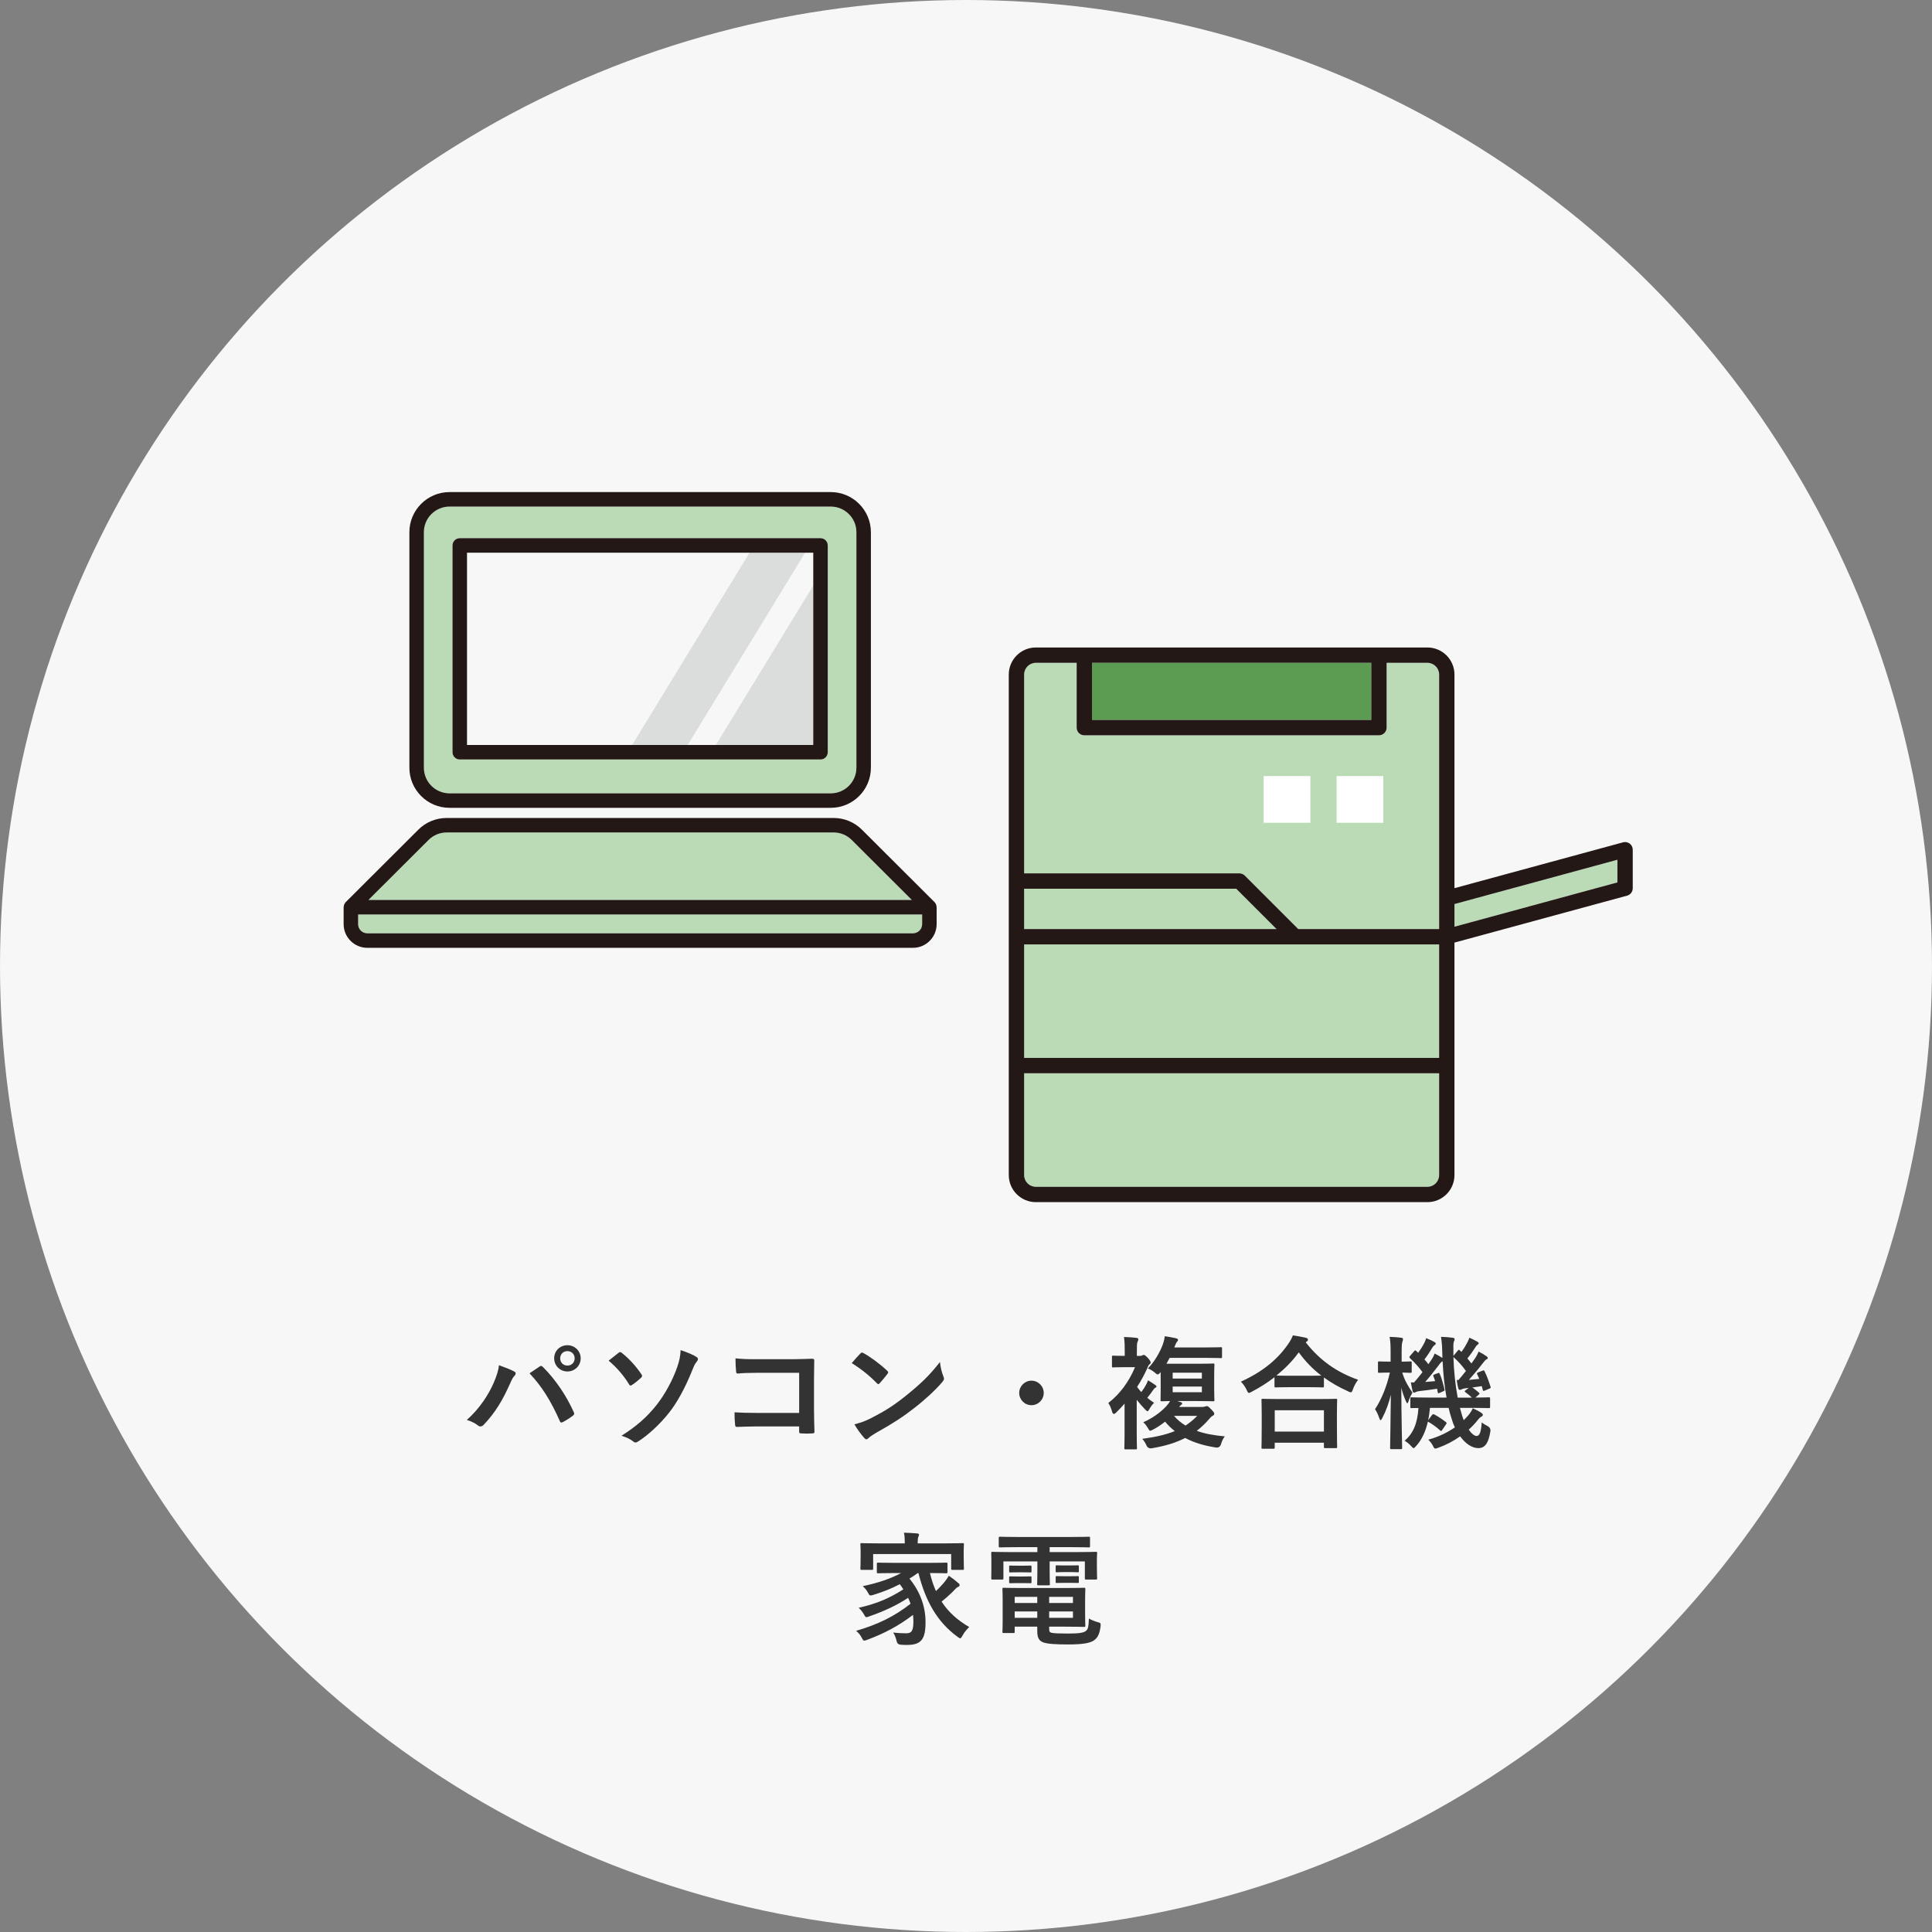 <?xml version="1.0" encoding="UTF-8"?>
<svg xmlns="http://www.w3.org/2000/svg" viewBox="0 0 262.422 262.422">
  <rect x="0" y="0" width="262.422" height="262.422" fill="#808080" stroke="none"/>
  <defs>
    <style>
      .cls-1 {
        fill: #333;
      }

      .cls-1, .cls-2, .cls-3, .cls-4, .cls-5, .cls-6, .cls-7 {
        stroke-width: 0px;
      }

      .cls-2 {
        fill: #231815;
      }

      .cls-3 {
        fill: #bbdbb6;
      }

      .cls-4 {
        fill: #dbdcdc;
      }

      .cls-5 {
        fill: #f7f7f7;
        mix-blend-mode: multiply;
      }

      .cls-6 {
        fill: #5b9c52;
      }

      .cls-8 {
        isolation: isolate;
      }

      .cls-7 {
        fill: #fff;
      }
    </style>
  </defs>
  <g class="cls-8">
    <g id="_レイヤー_2" data-name="レイヤー 2">
      <g id="_レイヤー_3" data-name="レイヤー 3">
        <g>
          <circle class="cls-5" cx="131.211" cy="131.211" r="131.211"/>
          <g>
            <path class="cls-1" d="M67.025,187.901c.45-1.016.7-1.866.75-2.466.85.3,1.6.6,2.066.85.149.067.2.167.2.267,0,.117-.067.233-.167.334-.184.183-.316.416-.583,1.016-.983,2.217-1.967,3.916-3.566,5.599-.149.167-.3.25-.466.25-.134,0-.25-.05-.384-.166-.333-.267-.866-.533-1.466-.717,1.749-1.55,2.949-3.449,3.615-4.966ZM73.258,185.636c.083-.066.166-.101.233-.101.083,0,.149.034.25.134,1.815,1.816,3.216,3.982,4.182,6.115.05.083.066.149.066.233,0,.1-.05.184-.166.267-.316.25-.85.6-1.383.883-.217.101-.334.066-.4-.149-1.232-2.783-2.466-4.732-4.115-6.482.6-.399,1.05-.716,1.333-.899ZM78.873,184.503c0,.999-.8,1.782-1.8,1.782s-1.8-.783-1.8-1.782c0-1.033.8-1.783,1.8-1.783s1.8.783,1.8,1.783ZM76.09,184.503c0,.566.417.982.983.982s.983-.416.983-.982-.417-.983-.983-.983-.983.416-.983.983Z"/>
            <path class="cls-1" d="M84.018,183.753c.084-.066.15-.101.233-.101.066,0,.134.034.217.117.933.717,1.949,1.833,2.666,2.916.066.083.083.133.083.2,0,.066-.05.133-.116.232-.35.317-.866.767-1.283,1.017-.05.033-.1.066-.15.066-.083,0-.166-.066-.232-.183-.65-1.066-1.6-2.233-2.767-3.199.533-.434,1.133-.9,1.35-1.066ZM94.599,184.319c.15.083.2.167.2.283,0,.134-.084.267-.184.383-.267.301-.417.717-.566,1.083-1.017,2.55-2.133,4.499-3.116,5.749-1.232,1.583-2.933,3.149-4.266,3.982-.133.083-.25.134-.35.134-.117,0-.233-.067-.367-.184-.35-.283-.899-.533-1.532-.733,2.083-1.316,3.499-2.583,4.766-4.183,1.133-1.433,2.232-3.449,2.832-5.231.283-.866.384-1.35.434-2.217.883.301,1.699.617,2.149.934Z"/>
            <path class="cls-1" d="M108.547,186.469h-5.814c-1.134,0-1.917.033-2.5.1-.183,0-.25-.083-.25-.283-.05-.449-.083-1.232-.083-1.782,1,.1,1.583.116,2.782.116h4.949c.866,0,1.75-.033,2.633-.066.267,0,.35.066.333.283,0,.883-.033,1.749-.033,2.633v3.982c0,1.216.05,2.549.066,3.016,0,.167-.066.217-.3.233-.467.033-1,.033-1.466,0-.267-.017-.317-.033-.317-.283v-.667h-5.731c-1.05,0-1.933.051-2.732.067-.15,0-.217-.067-.233-.25-.05-.434-.083-1.033-.083-1.733.782.05,1.749.083,3.065.083h5.715v-5.448Z"/>
            <path class="cls-1" d="M116.857,183.853c.066-.083.149-.133.233-.133.066,0,.133.033.216.083.851.45,2.233,1.467,3.183,2.366.101.1.15.167.15.233s-.033.133-.1.217c-.25.333-.8.999-1.033,1.249-.084.084-.134.134-.2.134s-.134-.05-.217-.134c-1-1.033-2.199-1.982-3.399-2.716.367-.45.851-.967,1.167-1.3ZM118.306,192.634c2.033-1.05,3.116-1.749,4.799-3.099,2.033-1.65,3.149-2.717,4.565-4.533.101.834.25,1.4.467,1.95.05.116.083.217.083.316,0,.15-.083.283-.267.5-.883,1.033-2.315,2.366-3.832,3.532-1.383,1.083-2.782,2.017-5.032,3.266-.75.45-.967.617-1.116.767-.1.101-.2.167-.3.167-.084,0-.184-.066-.283-.184-.417-.467-.934-1.149-1.333-1.85.85-.233,1.366-.383,2.249-.833Z"/>
            <path class="cls-1" d="M141.769,189.201c0,.917-.749,1.666-1.666,1.666s-1.666-.749-1.666-1.666.75-1.666,1.666-1.666,1.666.75,1.666,1.666Z"/>
            <path class="cls-1" d="M152.753,190.651c-.367.416-.75.833-1.149,1.216-.117.117-.217.184-.301.184-.116,0-.199-.1-.249-.316-.134-.467-.317-.9-.517-1.167,1.565-1.199,2.815-2.899,3.632-4.865h-1.399c-1.116,0-1.467.033-1.566.033-.167,0-.167-.017-.167-.183v-1.233c0-.167,0-.184.167-.184.1,0,.45.033,1.566.033v-.6c0-.666,0-1.333-.1-1.966.6.017,1.133.05,1.683.116.166.017.267.083.267.184,0,.133-.05.233-.101.35-.1.2-.1.55-.1,1.3v.616h.45c.149,0,.233-.033.283-.066s.116-.066.2-.066c.133,0,.216.066.55.399.25.267.399.517.399.634,0,.1-.066.166-.166.25-.134.1-.2.283-.351.633-.366.8-.8,1.616-1.333,2.433.184.25.367.483.566.7.267-.333.467-.65.634-.967.1-.183.2-.383.283-.633.333.2.716.433,1,.649.1.066.149.117.149.2s-.05.1-.133.15c-.134.066-.2.149-.317.316-.216.316-.466.666-.8,1.066.267.217.584.449.934.683-.184.134-.467.517-.667.884-.1.166-.149.25-.232.25-.084,0-.167-.084-.334-.25-.416-.434-.8-.867-1.133-1.3v4.615c0,1.25.033,1.85.033,1.933,0,.167-.017.184-.183.184h-1.351c-.166,0-.183-.017-.183-.184,0-.1.033-.683.033-1.933v-4.099ZM163.334,191.101c.199,0,.316-.033.383-.066.05-.017.116-.05.2-.05.116,0,.25.066.583.434.316.3.434.482.434.6,0,.149-.084.217-.233.3-.134.066-.25.167-.5.467-.5.583-1.05,1.1-1.649,1.566,1.066.383,2.332.616,3.815.749-.217.267-.4.65-.517,1.05q-.15.517-.667.467c-1.633-.25-3.016-.666-4.198-1.3-1.267.65-2.75,1.1-4.549,1.399q-.5.084-.717-.399c-.134-.3-.3-.583-.566-.883,1.866-.25,3.266-.584,4.415-1.05-.482-.384-.916-.8-1.316-1.283-.516.416-1.066.783-1.616,1.066-.199.1-.316.167-.399.167-.117,0-.184-.117-.333-.384-.167-.3-.417-.6-.617-.767,1.184-.517,2.283-1.283,3.1-2.149.217-.233.399-.467.55-.733-.733.017-1.05.033-1.133.033-.167,0-.167-.017-.167-.183,0-.117.017-.467.017-1.399v-2.383c-.183.216-.283.316-.399.316-.101,0-.2-.066-.384-.233-.283-.25-.633-.45-.949-.583.883-.9,1.583-2.116,1.982-3.149.15-.417.267-.816.3-1.217.601.067,1.15.2,1.517.267.167.051.283.084.283.2.017.083-.017.167-.133.283-.084.101-.2.316-.367.767h4.266c1.45,0,1.949-.033,2.05-.033.149,0,.167.017.167.2v1.1c0,.166-.018.183-.167.183-.101,0-.6-.033-2.05-.033h-4.898c-.134.267-.283.533-.434.8h4.282c1.45,0,1.933-.033,2.05-.033.167,0,.184.017.184.2,0,.1-.033.483-.033,1.383v1.967c0,.933.033,1.299.033,1.399,0,.166-.017.183-.184.183-.117,0-.6-.033-2.05-.033h-2.799c.166.051.316.117.5.167.1.033.149.083.149.167,0,.1-.066.149-.166.216-.084.051-.15.117-.233.25h3.166ZM159.284,187.252h3.966v-.8h-3.966v.8ZM163.25,188.335h-3.966v.767h3.966v-.767ZM159.468,192.317c.434.517.967.95,1.566,1.316.566-.384,1.083-.8,1.583-1.316h-3.149Z"/>
            <path class="cls-1" d="M173.112,187.068c-.967.75-2,1.4-3.083,1.967-.2.1-.3.166-.383.166-.117,0-.184-.116-.316-.416-.217-.45-.483-.816-.783-1.117,3.065-1.383,5.049-3.115,6.415-5.099.3-.433.482-.749.649-1.183.65.1,1.267.2,1.75.316.199.066.3.117.3.267,0,.083-.033.167-.167.25-.05.033-.1.066-.133.116,1.982,2.533,4.299,4.083,7.114,5.083-.283.35-.533.8-.699,1.266-.101.317-.167.434-.3.434-.084,0-.217-.05-.4-.15-1.183-.533-2.266-1.149-3.249-1.866v1.167c0,.166-.017.183-.184.183-.1,0-.55-.033-1.883-.033h-2.582c-1.334,0-1.767.033-1.884.033-.166,0-.183-.017-.183-.183v-1.2ZM171.529,196.783c-.167,0-.184-.017-.184-.184,0-.1.033-.55.033-2.966v-1.433c0-1.434-.033-1.917-.033-2.017,0-.167.017-.184.184-.184.1,0,.683.033,2.282.033h5.332c1.6,0,2.184-.033,2.283-.033.184,0,.2.017.2.184,0,.1-.033.583-.033,1.767v1.633c0,2.399.033,2.849.033,2.933,0,.166-.017.183-.2.183h-1.416c-.167,0-.184-.017-.184-.183v-.55h-6.682v.633c0,.167-.017.184-.2.184h-1.416ZM173.146,194.45h6.682v-2.899h-6.682v2.899ZM177.761,186.869c.983,0,1.483-.018,1.717-.018-1.2-.916-2.217-1.982-3.066-3.165-.866,1.199-1.899,2.232-3.032,3.148.2.017.666.034,1.8.034h2.582Z"/>
            <path class="cls-1" d="M188.984,196.833c-.15,0-.167-.017-.167-.184,0-.25.066-3.365.1-7.198-.283,1.167-.649,2.183-1.166,3.166-.1.184-.167.283-.233.283-.05,0-.1-.083-.167-.267-.166-.5-.383-.949-.583-1.216.9-1.367,1.616-3.166,2.017-4.982h-.033c-1.017,0-1.316.033-1.417.033-.149,0-.166-.017-.166-.184v-1.199c0-.15.017-.167.166-.167.101,0,.4.033,1.434.033h.116v-1.166c0-1-.017-1.566-.133-2.199.616.017,1.066.05,1.566.116.166.017.25.083.25.184,0,.133-.034.217-.067.333-.083.2-.116.467-.116,1.55v1.183c.816,0,1.083-.033,1.183-.033.167,0,.184.017.184.167v1.199c0,.167-.017.184-.184.184-.1,0-.35-.017-1.1-.033.316,1.05.8,1.883,1.383,2.716-.183.316-.399.767-.533,1.166-.05.184-.1.284-.166.284-.05,0-.117-.101-.2-.301-.267-.6-.45-1.149-.616-1.815.017,4.398.116,7.897.116,8.164,0,.167-.017.184-.184.184h-1.282ZM198.448,191.751c.1.416.233.8.366,1.149.284-.267.55-.55.767-.833.2-.267.334-.483.467-.783.383.167.934.45,1.2.649.133.117.166.167.166.25,0,.101-.066.167-.183.233-.134.067-.284.184-.483.434-.367.467-.783.916-1.25,1.333.383.566.783.866,1.066.866.383,0,.6-.45.7-1.85.216.184.517.367.783.5q.482.25.383.767c-.267,1.6-.75,2.232-1.633,2.232-.833,0-1.733-.583-2.466-1.6-.9.634-1.899,1.167-2.966,1.55-.2.066-.317.117-.4.117-.133,0-.2-.101-.333-.384-.167-.316-.4-.616-.634-.833,1.283-.333,2.55-.933,3.616-1.666-.2-.417-.366-.884-.5-1.366-.133-.4-.25-.833-.35-1.283h-2.533c-.066.6-.133,1.183-.25,1.683l.517-.699c.101-.134.167-.167.334-.084.499.267,1.066.634,1.565,1.033.134.101.117.167.017.3l-.499.733c-.067.116-.117.167-.184.167-.033,0-.083-.033-.15-.101-.483-.433-1.05-.85-1.633-1.166-.333,1.433-.866,2.516-1.6,3.315-.166.184-.25.283-.333.283s-.184-.1-.366-.3c-.267-.3-.584-.55-.867-.699,1.134-.95,1.75-2.3,1.883-4.449-.6,0-.85.017-.916.017-.167,0-.184-.017-.184-.184v-1.1c0-.166.017-.184.184-.184.1,0,.649.034,2.282.034h2.45c-.283-1.566-.45-3.25-.533-4.933-.167.083-.3.217-.533.55-.583.767-1.3,1.666-1.833,2.267l1.35-.117c-.066-.233-.15-.449-.233-.649-.066-.184-.033-.184.167-.267l.433-.167c.167-.066.2-.05.267.117.25.55.467,1.366.634,2.065.05.184.017.2-.167.283l-.483.217c-.2.084-.233.066-.267-.116l-.083-.45c-.833.134-1.583.233-2.366.316-.267.033-.45.084-.533.134s-.15.083-.217.083c-.1,0-.184-.083-.217-.217-.083-.35-.166-.8-.232-1.183.166.017.3.017.433.017.384-.434.767-.916,1.149-1.399-.449-.617-1.032-1.283-1.683-1.883-.066-.051-.1-.101-.1-.15s.033-.1.1-.184l.55-.633c.101-.134.15-.15.283-.033l.267.25c.3-.417.617-.917.833-1.35.101-.184.167-.384.25-.634.417.15.8.334,1.15.533.116.067.149.134.149.217,0,.084-.066.134-.149.184-.101.066-.184.149-.283.3-.283.483-.684,1.116-1.101,1.649.2.217.367.434.533.65l.533-.783c.134-.217.233-.417.317-.667.333.167.749.4,1.05.6v-.3c-.034-1.333-.067-1.782-.184-2.565.616.017.983.05,1.55.116.166.017.3.083.3.184,0,.133-.05.217-.101.333-.083.217-.083.55-.066,1.883v.066l.6-.716c.15-.15.15-.134.283-.017l.2.199c.333-.433.601-.883.816-1.3.101-.183.184-.366.267-.633.417.184.783.367,1.1.55.134.083.167.134.167.217s-.066.134-.149.184c-.101.066-.167.133-.268.3-.283.449-.666,1.017-1.116,1.566.2.233.384.466.55.683.2-.267.384-.533.55-.783.167-.283.317-.55.417-.833.383.184.8.434,1.1.65.117.083.15.149.15.216,0,.101-.051.15-.184.2-.15.066-.25.233-.517.55-.583.767-1.267,1.566-1.866,2.233.45-.033.934-.084,1.416-.134l-.283-.633c-.066-.167-.05-.184.167-.267l.55-.217c.2-.083.217-.05.3.116.3.601.583,1.384.8,2.083.05.15,0,.167-.184.25l-.6.25c-.217.083-.25.066-.283-.116l-.133-.483-1.283.184c.25.149.566.416.866.666.083.066.116.116.116.167,0,.05-.05.1-.116.149l-.45.384c1.233,0,1.7-.034,1.8-.034.184,0,.2.018.2.184v1.1c0,.167-.017.184-.2.184-.1,0-.649-.033-2.266-.033h-1.634l.15.517ZM198.099,187.452c.316-.367.666-.783,1.017-1.233-.483-.684-1.05-1.316-1.7-1.899.05,1.866.267,3.849.583,5.516h1.917c-.25-.267-.567-.5-.834-.7-.083-.066-.133-.116-.133-.15,0-.05.05-.1.167-.183l.383-.283-.45.05c-.267.033-.416.083-.5.133-.1.051-.183.084-.267.084-.1,0-.166-.084-.199-.217-.101-.333-.167-.75-.217-1.133l.233.017Z"/>
            <path class="cls-1" d="M124.665,213.666c-.383.283-.767.533-1.133.75,1.482,1.816,2.183,3.849,2.183,5.898,0,2.333-.566,3.116-2.517,3.116-.283,0-.566,0-.866-.034q-.449-.033-.533-.449c-.116-.483-.267-.9-.483-1.2.733.084,1.384.101,1.733.101.7,0,1.017-.2,1.017-1.6,0-.3-.017-.617-.05-.9-1.967,1.5-3.899,2.517-6.216,3.383-.199.066-.316.116-.399.116-.134,0-.2-.1-.333-.366-.25-.467-.434-.666-.783-.967,2.982-.866,5.265-1.999,7.397-3.682-.1-.267-.199-.533-.333-.8-1.616,1.066-3.315,1.833-5.266,2.516-.199.066-.316.116-.399.116-.117,0-.184-.1-.316-.35-.217-.383-.467-.683-.733-.933,2.549-.566,4.266-1.35,6.065-2.5-.15-.233-.3-.466-.483-.699-1.15.6-2.283,1.05-3.583,1.449-.482.134-.499.117-.683-.2-.267-.5-.434-.683-.767-.982,2.199-.467,3.815-1.033,5.216-1.783h-.867c-1.583,0-2.133.033-2.232.033-.184,0-.2-.017-.2-.2v-1.05c0-.183.017-.199.2-.199.1,0,.649.033,2.232.033h4.732c1.6,0,2.149-.033,2.249-.033.167,0,.184.017.184.199v1.05c0,.184-.017.2-.184.2-.1,0-.649-.033-2.199-.033.217.899.483,1.716.816,2.449.316-.3.634-.616,1.033-1.083.283-.316.533-.7.717-1,.517.351.883.634,1.216.934.184.133.25.233.25.333,0,.134-.116.217-.217.25-.216.083-.383.316-.732.667-.5.482-1.017.949-1.5,1.333.9,1.383,2.116,2.499,3.749,3.449-.35.35-.649.683-.899,1.149-.15.267-.217.383-.333.383-.067,0-.167-.083-.351-.2-2.815-2.065-4.349-4.882-5.315-8.664h-.083ZM128.548,209.634c1.532,0,2.082-.033,2.199-.033.166,0,.184.017.184.183,0,.101-.034.384-.034.8v.684c0,1.416.034,1.683.034,1.783,0,.166-.018.183-.184.183h-1.366c-.167,0-.184-.017-.184-.183v-1.967h-10.598v1.967c0,.166-.017.183-.183.183h-1.367c-.166,0-.183-.017-.183-.183,0-.101.033-.367.033-1.783v-.55c0-.55-.033-.816-.033-.934,0-.166.017-.183.183-.183.117,0,.667.033,2.2.033h3.648v-.033c0-.55-.017-1-.116-1.417.6.018,1.217.051,1.8.101.166.017.25.083.25.149,0,.117-.051.2-.101.334-.05.133-.083.35-.083.833v.033h3.899Z"/>
            <path class="cls-1" d="M138.124,210.15c-1.616,0-2.166.033-2.266.033-.184,0-.2-.017-.2-.184v-1.083c0-.166.017-.183.2-.183.1,0,.649.033,2.266.033h7.465c1.633,0,2.184-.033,2.283-.033.167,0,.184.017.184.183v1.083c0,.167-.017.184-.184.184-.1,0-.65-.033-2.283-.033h-3.016v.666h4.082c1.533,0,2.066-.033,2.184-.033.166,0,.183.017.183.184,0,.1-.033.399-.033.833v.866c0,1.333.033,1.6.033,1.7,0,.166-.017.183-.183.183h-1.3c-.167,0-.184-.017-.184-.183v-2.283h-4.782v1.416c0,1.101.033,1.566.033,1.667,0,.149-.017.166-.184.166h-1.366c-.166,0-.183-.017-.183-.166,0-.101.033-.601.033-1.667v-1.416h-4.615v2.283c0,.166-.018.183-.184.183h-1.3c-.15,0-.167-.017-.167-.183,0-.117.017-.367.017-1.7v-.732c0-.567-.017-.867-.017-.967,0-.167.017-.184.167-.184.116,0,.649.033,2.183.033h3.916v-.666h-2.783ZM144.623,215.699c1.683,0,2.499-.033,2.616-.033.166,0,.183.017.183.199,0,.101-.033.434-.033,1.517v1.899c0,.967.033,1.416.033,1.517,0,.166-.017.183-.183.183-.117,0-.934-.033-2.616-.033h-2.116v.25c0,.45.1.517.316.583.434.084,1.133.101,2.216.101,1.45,0,2.116-.084,2.45-.35.266-.217.366-.4.416-1.684.3.167.75.367,1.184.483.433.116.433.134.399.583-.134,1.083-.434,1.6-.95,1.933-.533.334-1.466.517-3.466.517-1.616,0-2.749-.066-3.332-.267-.517-.183-.85-.533-.85-1.532v-.617h-3.066v.684c0,.166-.017.184-.183.184h-1.316c-.15,0-.167-.018-.167-.184,0-.117.033-.517.033-1.533v-2.683c0-1-.033-1.449-.033-1.55,0-.183.017-.199.167-.199.116,0,.916.033,2.499.033h5.799ZM138.991,212.666c.666,0,.833-.017.933-.017.167,0,.184.017.184.15v.666c0,.101-.017.117-.184.117-.1,0-.267-.017-.933-.017h-.8c-.667,0-.833.017-.934.017-.167,0-.184-.017-.184-.134v-.666c0-.117.017-.134.184-.134.101,0,.267.017.934.017h.8ZM138.991,214.133c.666,0,.833-.017.933-.017.167,0,.184.017.184.149v.634c0,.133-.017.149-.184.149-.1,0-.267-.017-.933-.017h-.8c-.667,0-.833.017-.934.017-.167,0-.184-.017-.184-.149v-.65c0-.116.017-.133.184-.133.101,0,.267.017.934.017h.8ZM140.891,217.731v-.833h-3.066v.833h3.066ZM140.891,219.748v-.866h-3.066v.866h3.066ZM142.507,216.898v.833h3.232v-.833h-3.232ZM145.739,218.882h-3.232v.866h3.232v-.866ZM145.373,212.633c.716,0,.883-.017.982-.017.167,0,.184.017.184.15v.649c0,.134-.017.15-.184.15-.1,0-.267-.033-.982-.033h-.817c-.716,0-.883.033-.982.033-.167,0-.184-.017-.184-.167v-.649c0-.117.017-.134.184-.134.1,0,.267.017.982.017h.817ZM145.373,214.1c.716,0,.883-.017.982-.017.167,0,.184.017.184.149v.65c0,.116-.017.133-.184.133-.1,0-.267-.017-.982-.017h-.817c-.716,0-.883.017-.982.017-.167,0-.184-.017-.184-.133v-.667c0-.116.017-.133.184-.133.1,0,.267.017.982.017h.817Z"/>
          </g>
          <g>
            <g>
              <polygon class="cls-4" points="101.812 75.073 85.864 101.19 93.408 101.19 109.357 75.073 101.812 75.073"/>
              <polygon class="cls-4" points="110.465 101.19 110.465 79.526 97.235 101.19 110.465 101.19"/>
            </g>
            <g>
              <path class="cls-3" d="M112.843,68.81h-51.786c-1.919,0-3.481,1.561-3.481,3.481v31.986c0,1.919,1.561,3.481,3.481,3.481h51.786c1.919,0,3.481-1.561,3.481-3.481v-31.986c0-1.92-1.561-3.481-3.481-3.481ZM112.434,102.175c0,.544-.441.985-.985.985h-49c-.544,0-.985-.441-.985-.985v-28.086c0-.544.441-.985.985-.985h49c.544,0,.985.441.985.985v28.086Z"/>
              <path class="cls-3" d="M58.212,114.092c.657-.656,1.53-1.017,2.458-1.017h52.559c.928,0,1.801.362,2.458,1.017l8.171,8.151H50.041l8.171-8.151Z"/>
              <path class="cls-3" d="M125.254,125.524c0,.688-.56,1.248-1.248,1.248H49.893c-.688,0-1.248-.56-1.248-1.248v-1.311h76.61v1.311Z"/>
            </g>
            <g>
              <path class="cls-2" d="M61.056,109.726h51.786c3.005,0,5.45-2.444,5.45-5.45v-31.986c0-3.005-2.444-5.45-5.45-5.45h-51.786c-3.005,0-5.45,2.445-5.45,5.45v31.986c0,3.005,2.444,5.45,5.45,5.45ZM57.576,72.291c0-1.92,1.561-3.481,3.481-3.481h51.786c1.919,0,3.481,1.561,3.481,3.481v31.986c0,1.919-1.561,3.481-3.481,3.481h-51.786c-1.919,0-3.481-1.561-3.481-3.481v-31.986Z"/>
              <path class="cls-2" d="M62.449,103.159h49c.544,0,.985-.441.985-.985v-28.086c0-.544-.441-.985-.985-.985h-49c-.544,0-.985.441-.985.985v28.086c0,.544.441.985.985.985ZM63.434,75.073h47.031v26.117h-47.031v-26.117Z"/>
              <path class="cls-2" d="M127.211,123.168c-.006-.09-.023-.177-.053-.262-.011-.031-.019-.062-.033-.092-.047-.101-.106-.195-.187-.277-.002-.002-.003-.004-.005-.006h0s-9.856-9.833-9.856-9.833c-1.029-1.027-2.397-1.592-3.849-1.592h-52.559c-1.454,0-2.821.565-3.849,1.592l-9.856,9.833h0s-.003.004-.005.006c-.081.082-.14.177-.187.277-.014.03-.022.061-.033.092-.03.085-.047.172-.053.262-.001.021-.012.039-.012.06v2.296c0,1.774,1.443,3.217,3.218,3.217h74.113c1.774,0,3.217-1.443,3.217-3.217v-2.296c0-.021-.011-.039-.012-.06ZM58.212,114.092c.657-.656,1.53-1.017,2.458-1.017h52.559c.928,0,1.801.362,2.458,1.017l8.171,8.151H50.041l8.171-8.151ZM125.254,125.524c0,.688-.56,1.248-1.248,1.248H49.893c-.688,0-1.248-.56-1.248-1.248v-1.312h76.61v1.312Z"/>
            </g>
          </g>
          <g>
            <rect class="cls-6" x="148.325" y="90.031" width="37.933" height="7.76"/>
            <polygon class="cls-3" points="139.106 120.712 167.912 120.712 173.394 126.193 139.106 126.193 139.106 120.712"/>
            <g>
              <rect class="cls-3" x="139.106" y="128.277" width="56.37" height="15.421"/>
              <path class="cls-3" d="M140.699,90.031h5.543v8.802c0,.575.466,1.042,1.042,1.042h40.017c.575,0,1.042-.466,1.042-1.042v-8.802h5.543c.878,0,1.592.715,1.592,1.592v34.57h-19.137l-7.26-7.26c-.195-.195-.461-.305-.736-.305h-29.237v-27.005c0-.878.715-1.592,1.592-1.592Z"/>
              <path class="cls-3" d="M193.884,161.203h-53.186c-.878,0-1.592-.715-1.592-1.592v-13.829h56.37v13.829c0,.878-.714,1.592-1.592,1.592Z"/>
              <polygon class="cls-3" points="219.691 119.856 197.559 125.873 197.559 122.797 219.691 116.78 219.691 119.856"/>
            </g>
            <g>
              <rect class="cls-7" x="171.643" y="105.416" width="6.342" height="6.342"/>
              <rect class="cls-7" x="181.549" y="105.416" width="6.342" height="6.342"/>
              <path class="cls-2" d="M221.365,114.589c-.257-.196-.592-.262-.906-.177l-22.9,6.227v-29.016c0-2.027-1.649-3.676-3.675-3.676h-53.186c-2.027,0-3.676,1.649-3.676,3.676v67.987c0,2.027,1.649,3.676,3.676,3.676h53.186c2.026,0,3.675-1.649,3.675-3.676v-31.579l23.447-6.375c.453-.123.768-.535.768-1.005v-5.235c0-.325-.151-.631-.409-.827ZM139.106,120.712h28.805l5.482,5.482h-34.287v-5.482ZM139.106,128.277h56.37v15.421h-56.37v-15.421ZM186.258,90.031v7.76h-37.933v-7.76h37.933ZM140.699,90.031h5.543v8.802c0,.575.466,1.042,1.042,1.042h40.017c.575,0,1.042-.466,1.042-1.042v-8.802h5.543c.878,0,1.592.715,1.592,1.592v34.57h-19.137l-7.26-7.26c-.195-.195-.461-.305-.736-.305h-29.237v-27.005c0-.878.715-1.592,1.592-1.592ZM193.884,161.203h-53.186c-.878,0-1.592-.715-1.592-1.592v-13.829h56.37v13.829c0,.878-.714,1.592-1.592,1.592ZM219.691,119.856l-22.132,6.017v-3.076l22.132-6.017v3.076Z"/>
            </g>
          </g>
        </g>
      </g>
    </g>
  </g>
</svg>